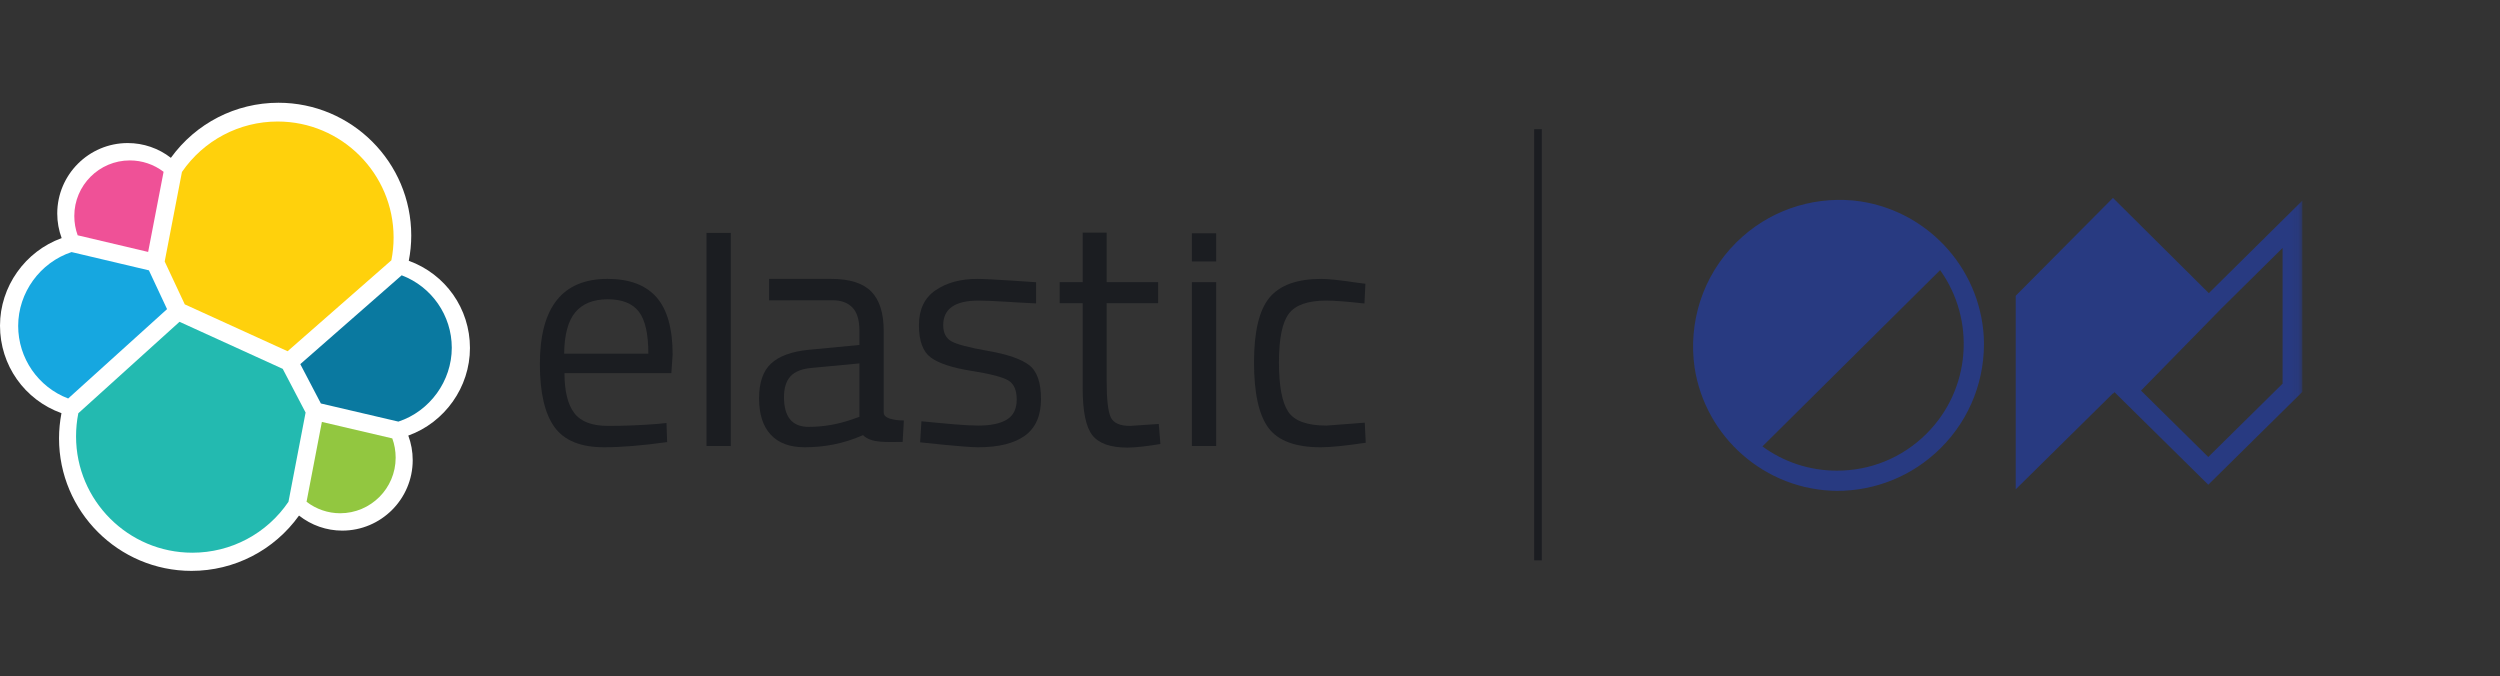 <?xml version="1.0" encoding="UTF-8"?>
<svg width="292px" height="79px" viewBox="0 0 292 79" version="1.1" xmlns="http://www.w3.org/2000/svg" xmlns:xlink="http://www.w3.org/1999/xlink">
    <rect x="0" y="0" width="292" height="79" fill="#333333" stroke="none"/>
    <title>Artboard</title>
    <defs>
        <polygon id="path-1" points="0 54.678 268.913 54.678 268.913 -0 0 -0"></polygon>
    </defs>
    <g id="Artboard" stroke="none" stroke-width="1" fill="none" fill-rule="evenodd">
        <g id="Group-29" transform="translate(0, 12)">
            <path d="M54.891,28.647 C54.891,24.046 52.039,20.024 47.746,18.459 C47.935,17.49 48.034,16.52 48.034,15.51 C48.034,6.958 41.076,0.001 32.523,0.001 C27.527,0.001 22.879,2.397 19.958,6.434 C18.523,5.32 16.759,4.709 14.92,4.709 C10.38,4.709 6.687,8.402 6.687,12.942 C6.687,13.945 6.866,14.905 7.202,15.811 C2.934,17.351 0,21.467 0,26.039 C0,30.663 2.866,34.703 7.178,36.257 C6.995,37.215 6.895,38.205 6.895,39.205 C6.895,47.737 13.836,54.678 22.369,54.678 C27.377,54.678 32.022,52.272 34.926,48.219 C36.371,49.354 38.139,49.976 39.972,49.976 C44.511,49.976 48.204,46.284 48.204,41.745 C48.204,40.742 48.025,39.781 47.689,38.875 C51.957,37.336 54.891,33.218 54.891,28.647" id="Fill-1" fill="#FFFFFF"></path>
            <path d="M21.581,23.549 L33.592,29.024 L45.71,18.405 C45.886,17.53 45.972,16.657 45.972,15.742 C45.972,8.273 39.894,2.193 32.424,2.193 C27.955,2.193 23.786,4.394 21.252,8.085 L19.236,18.543 L21.581,23.549 Z" id="Fill-3" fill="#FFD10C"></path>
            <path d="M9.148,36.268 C8.972,37.144 8.883,38.052 8.883,38.972 C8.883,46.462 14.977,52.556 22.469,52.556 C26.975,52.556 31.164,50.335 33.693,46.607 L35.694,36.185 L33.024,31.083 L20.966,25.587 L9.148,36.268 Z" id="Fill-5" fill="#23BAB0"></path>
            <path d="M9.072,15.482 L17.303,17.426 L19.107,8.067 C17.982,7.207 16.593,6.737 15.165,6.737 C11.588,6.737 8.679,9.647 8.679,13.224 C8.679,14.014 8.811,14.772 9.072,15.482" id="Fill-7" fill="#EF5197"></path>
            <path d="M8.357,17.442 C4.679,18.661 2.123,22.186 2.123,26.064 C2.123,29.839 4.458,33.211 7.963,34.545 L19.512,24.106 L17.392,19.576 L8.357,17.442 Z" id="Fill-9" fill="#16A7E0"></path>
            <path d="M35.805,46.607 C36.934,47.475 38.316,47.948 39.726,47.948 C43.303,47.948 46.212,45.039 46.212,41.462 C46.212,40.673 46.08,39.915 45.819,39.205 L37.595,37.281 L35.805,46.607 Z" id="Fill-11" fill="#92C740"></path>
            <path d="M37.478,35.125 L46.532,37.243 C50.211,36.027 52.768,32.5 52.768,28.621 C52.768,24.852 50.428,21.485 46.916,20.155 L35.074,30.529 L37.478,35.125 Z" id="Fill-13" fill="#0A79A0"></path>
            <path d="M75.727,29.311 C75.727,26.991 75.355,25.353 74.611,24.394 C73.868,23.436 72.657,22.957 70.981,22.957 C69.304,22.957 68.043,23.462 67.199,24.47 C66.353,25.479 65.919,27.092 65.894,29.311 L75.727,29.311 Z M76.748,37.518 L77.845,37.405 L77.921,39.636 C75.046,40.039 72.588,40.241 70.546,40.241 C67.823,40.241 65.894,39.453 64.759,37.877 C63.624,36.302 63.057,33.849 63.057,30.521 C63.057,23.89 65.692,20.574 70.962,20.574 C73.508,20.574 75.412,21.287 76.673,22.711 C77.933,24.136 78.564,26.374 78.564,29.424 L78.413,31.58 L65.932,31.58 C65.932,33.673 66.31,35.224 67.066,36.232 C67.823,37.241 69.14,37.745 71.019,37.745 C72.896,37.745 74.807,37.669 76.748,37.518 L76.748,37.518 Z" id="Fill-15" fill="#1B1D21"></path>
            <mask id="mask-2" fill="white">
                <use xlink:href="#path-1"></use>
            </mask>
            <g id="Clip-18"></g>
            <polygon id="Fill-17" fill="#1B1D21" mask="url(#mask-2)" points="82.519 40.095 85.356 40.095 85.356 15.202 82.519 15.202"></polygon>
            <path d="M91.57,34.379 C91.57,36.699 92.528,37.858 94.444,37.858 C96.159,37.858 97.848,37.569 99.512,36.989 L100.382,36.686 L100.382,30.446 L94.785,30.975 C93.65,31.076 92.83,31.404 92.326,31.958 C91.821,32.513 91.57,33.32 91.57,34.379 M103.218,26.664 L103.218,36.203 C103.218,37.148 105.572,37.11 105.572,37.11 L105.428,39.616 C103.436,39.616 101.786,39.782 100.796,38.823 C98.526,39.832 96.26,40.241 93.99,40.241 C92.251,40.241 90.927,39.749 90.019,38.766 C89.112,37.783 88.658,36.371 88.658,34.53 C88.658,32.69 89.124,31.334 90.057,30.464 C90.989,29.595 92.452,29.059 94.444,28.857 L100.382,28.29 L100.382,26.664 C100.382,25.378 100.104,24.458 99.55,23.903 C98.995,23.348 98.239,23.071 97.281,23.071 L89.828,23.077 L89.828,20.575 L97.092,20.575 C99.235,20.575 100.792,21.066 101.762,22.049 C102.733,23.033 103.218,24.571 103.218,26.664" id="Fill-19" fill="#1B1D21" mask="url(#mask-2)"></path>
            <path d="M114.29,23.109 C111.541,23.109 110.167,24.067 110.167,25.983 C110.167,26.866 110.482,27.49 111.113,27.855 C111.743,28.221 113.18,28.599 115.424,28.99 C117.668,29.381 119.257,29.93 120.19,30.635 C121.123,31.341 121.589,32.665 121.589,34.606 C121.589,36.548 120.965,37.972 119.717,38.88 C118.469,39.788 116.647,40.242 114.252,40.242 C112.688,40.242 107.471,39.663 107.471,39.663 L107.623,37.204 C110.621,37.494 112.79,37.708 114.252,37.708 C115.714,37.708 116.83,37.475 117.599,37.008 C118.368,36.542 118.752,35.76 118.752,34.663 C118.752,33.566 118.425,32.823 117.769,32.432 C117.113,32.041 115.676,31.669 113.458,31.316 C111.239,30.963 109.663,30.446 108.73,29.765 C107.797,29.085 107.331,27.824 107.331,25.983 C107.331,24.143 107.979,22.782 109.279,21.899 C110.577,21.016 112.197,20.575 114.139,20.575 C115.676,20.575 121.013,20.966 121.013,20.966 L121.013,23.439 C118.206,23.311 115.903,23.109 114.29,23.109" id="Fill-20" fill="#1B1D21" mask="url(#mask-2)"></path>
            <path d="M135.27,23.411 L129.256,23.411 L129.256,32.45 C129.256,34.619 129.414,36.043 129.729,36.724 C130.044,37.405 130.794,37.745 131.979,37.745 L135.346,37.518 L135.535,39.863 C133.845,40.14 132.559,40.279 131.677,40.279 C129.71,40.279 128.349,39.8 127.592,38.842 C126.836,37.884 126.457,36.056 126.457,33.358 L126.457,23.411 L123.772,23.411 L123.772,20.953 L126.457,20.953 L126.457,15.166 L129.256,15.166 L129.256,20.953 L135.27,20.953 L135.27,23.411 Z" id="Fill-21" fill="#1B1D21" mask="url(#mask-2)"></path>
            <path d="M139.213,40.095 L142.049,40.095 L142.049,20.953 L139.213,20.953 L139.213,40.095 Z M139.213,18.537 L142.049,18.537 L142.049,15.247 L139.213,15.247 L139.213,18.537 Z" id="Fill-22" fill="#1B1D21" mask="url(#mask-2)"></path>
            <path d="M154.337,20.575 C155.168,20.575 156.581,20.726 158.572,21.029 L159.481,21.142 L159.367,23.449 C157.35,23.222 155.862,23.109 154.904,23.109 C152.761,23.109 151.304,23.619 150.536,24.641 C149.767,25.662 149.381,27.553 149.381,30.314 C149.381,33.075 149.742,34.998 150.459,36.081 C151.179,37.166 152.673,37.708 154.941,37.708 L159.405,37.367 L159.518,39.712 C157.173,40.065 155.419,40.242 154.261,40.242 C151.31,40.242 149.274,39.485 148.153,37.972 C147.03,36.46 146.47,33.907 146.47,30.314 C146.47,26.721 147.075,24.2 148.286,22.75 C149.495,21.3 151.512,20.575 154.337,20.575" id="Fill-23" fill="#1B1D21" mask="url(#mask-2)"></path>
            <polygon id="Fill-24" fill="#1B1D21" mask="url(#mask-2)" points="179.19 53.45 180.083 53.45 180.083 3.088 179.19 3.088"></polygon>
            <path d="M266.608,32.808 L257.927,41.376 L250.069,33.621 L259.463,24.024 L266.608,16.957 L266.608,32.808 Z M257.989,22.239 L246.793,11.115 L235.501,22.48 L235.435,22.546 L235.435,45.155 L246.795,33.943 L246.82,33.969 L246.977,33.808 L257.927,44.615 L268.913,33.772 L268.913,11.434 L257.989,22.239 Z" id="Fill-25" fill="#283A81" mask="url(#mask-2)"></path>
            <path d="M216.322,11.405 C216.383,11.411 216.444,11.416 216.505,11.422 C216.444,11.416 216.383,11.41 216.322,11.405" id="Fill-26" fill="#283A81" mask="url(#mask-2)"></path>
            <path d="M216.505,11.422 C216.519,11.423 216.533,11.425 216.547,11.426 C216.533,11.425 216.519,11.423 216.505,11.422" id="Fill-27" fill="#283A81" mask="url(#mask-2)"></path>
            <path d="M214.507,42.974 C211.351,42.962 208.35,41.969 205.851,40.141 L226.604,19.551 C230.761,25.351 230.217,33.495 224.992,38.679 C222.185,41.464 218.461,42.99 214.507,42.974 M231.71,27.417 C231.267,19.064 224.791,12.301 216.546,11.426 C216.532,11.425 216.518,11.423 216.505,11.422 C216.444,11.416 216.382,11.411 216.322,11.405 C211.489,11 206.515,12.631 202.81,16.307 C198.812,20.273 197.184,25.735 197.926,30.922 C199.166,39.03 206.134,45.261 214.584,45.334 C218.948,45.329 223.312,43.672 226.655,40.355 C230.23,36.808 231.915,32.08 231.71,27.417" id="Fill-28" fill="#283A81" mask="url(#mask-2)"></path>
        </g>
    </g>
</svg>